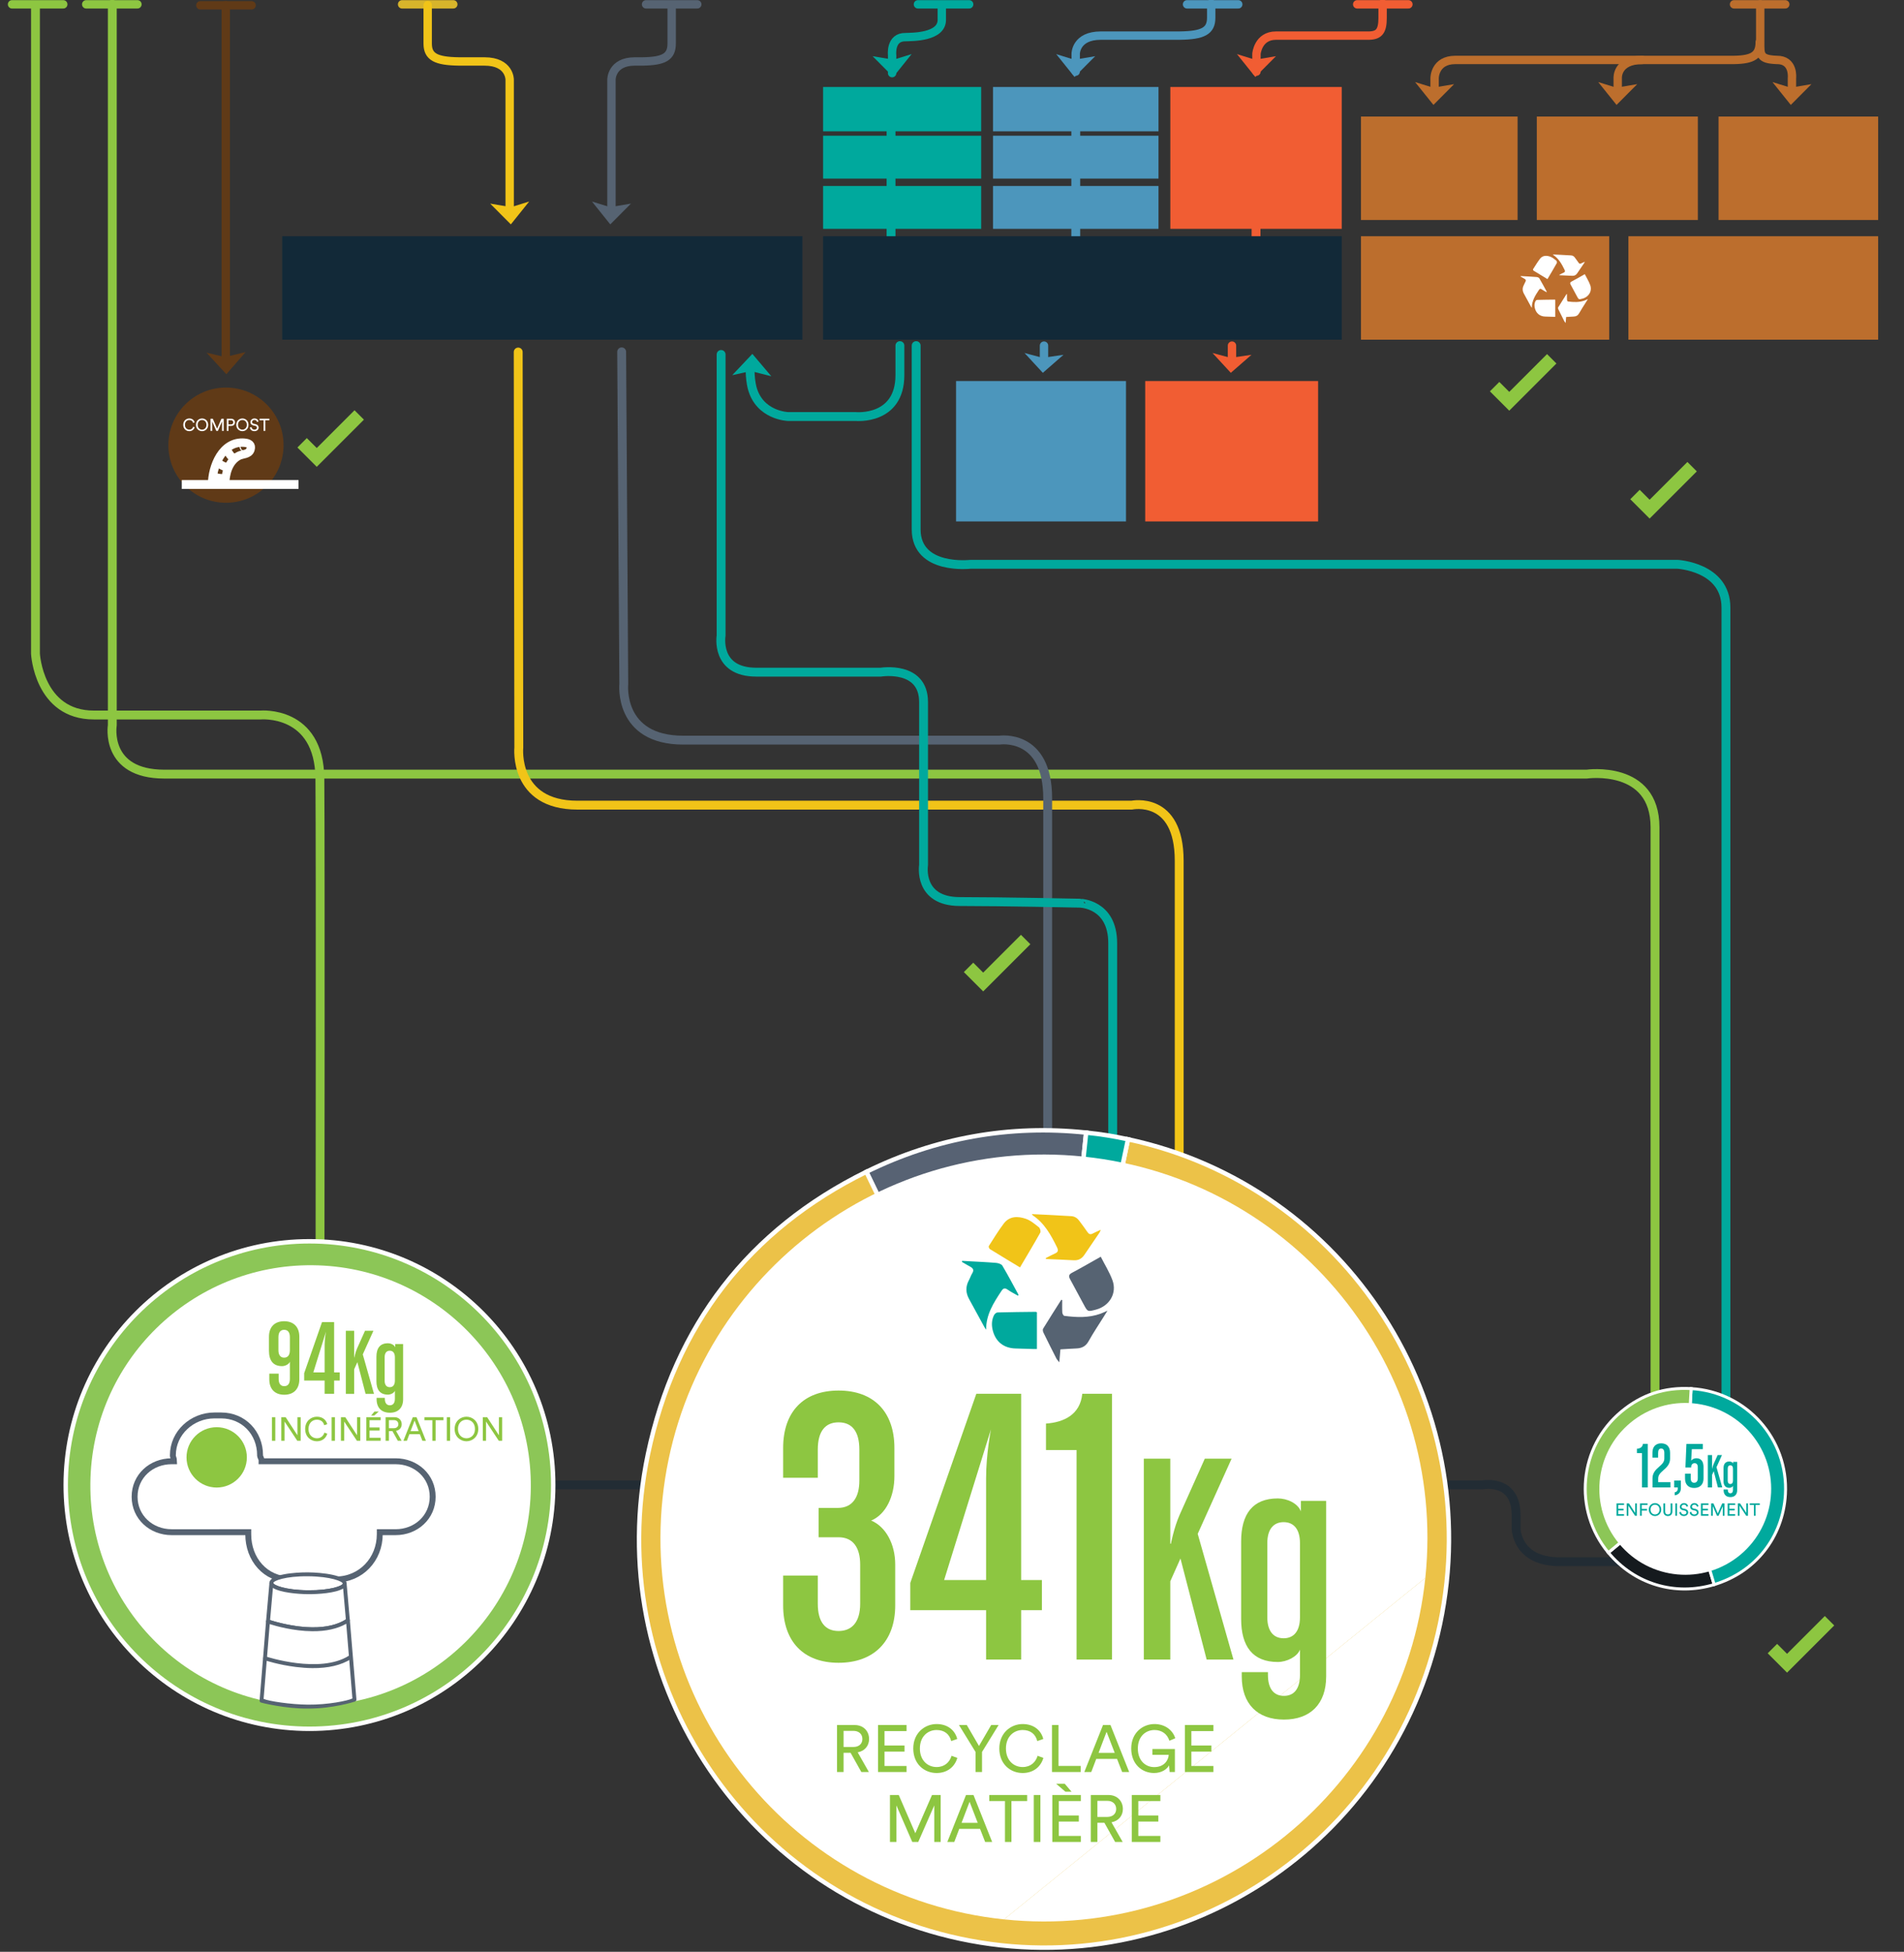 <?xml version="1.0" encoding="utf-8"?>
<!-- Generator: Adobe Illustrator 16.0.0, SVG Export Plug-In . SVG Version: 6.00 Build 0)  -->
<!DOCTYPE svg PUBLIC "-//W3C//DTD SVG 1.1//EN" "http://www.w3.org/Graphics/SVG/1.1/DTD/svg11.dtd">
<svg version="1.1" id="Layer_1" xmlns="http://www.w3.org/2000/svg" xmlns:xlink="http://www.w3.org/1999/xlink" x="0px" y="0px"
	 width="1288.5px" height="1320.833px" viewBox="0 0 1288.5 1320.833" enable-background="new 0 0 1288.5 1320.833"
	 xml:space="preserve">
<rect x="0" y="0" width="1288.5" height="1320.833" fill="#333333" stroke="none"/>
<path fill="none" stroke="#222C34" stroke-width="6" stroke-linecap="round" stroke-linejoin="round" stroke-miterlimit="10" d="
	M361,1004.871h633.964h8.247c0,0,22.789-4.537,22.789,20.479v8.949c0,0,0.051,22.571,29.548,22.571H1150"/>
<line fill="none" stroke="#00A99D" stroke-width="6" stroke-linecap="round" stroke-linejoin="round" stroke-miterlimit="10" x1="603" y1="167.871" x2="603" y2="66.871"/>
<line fill="none" stroke="#4C96BC" stroke-width="6" stroke-linecap="round" stroke-linejoin="round" stroke-miterlimit="10" x1="728" y1="167.871" x2="728" y2="66.871"/>
<line fill="none" stroke="#F15D33" stroke-width="6" stroke-linecap="round" stroke-linejoin="round" stroke-miterlimit="10" x1="850" y1="195.871" x2="850" y2="139.871"/>
<rect x="191" y="159.871" fill="#122938" width="352" height="70"/>
<line fill="none" stroke="#8DC641" stroke-width="5.669" stroke-linecap="round" stroke-linejoin="round" stroke-miterlimit="10" x1="8.149" y1="2.931" x2="42.804" y2="2.931"/>
<line fill="none" stroke="#8DC641" stroke-width="5.669" stroke-linecap="round" stroke-linejoin="round" stroke-miterlimit="10" x1="58.342" y1="2.931" x2="92.999" y2="2.931"/>
<line fill="none" stroke="#D7B42B" stroke-width="5.669" stroke-linecap="round" stroke-linejoin="round" stroke-miterlimit="10" x1="272.107" y1="2.931" x2="306.762" y2="2.931"/>
<line fill="none" stroke="#566372" stroke-width="5.669" stroke-linecap="round" stroke-linejoin="round" stroke-miterlimit="10" x1="471.869" y1="2.931" x2="437.212" y2="2.931"/>
<line fill="none" stroke="#00A99D" stroke-width="5.669" stroke-linecap="round" stroke-linejoin="round" stroke-miterlimit="10" x1="655.864" y1="2.931" x2="621.208" y2="2.931"/>
<line fill="none" stroke="#4C96BC" stroke-width="5.669" stroke-linecap="round" stroke-linejoin="round" stroke-miterlimit="10" x1="837.972" y1="2.931" x2="803.316" y2="2.931"/>
<line fill="none" stroke="#F15D33" stroke-width="5.669" stroke-linecap="round" stroke-linejoin="round" stroke-miterlimit="10" x1="953.111" y1="2.931" x2="918.454" y2="2.931"/>
<path fill="none" stroke="#BC6E2D" stroke-width="5.669" stroke-linecap="round" stroke-linejoin="round" stroke-miterlimit="10" d="
	M1212.675,63.267V52.82c0,0,1.46-12.462-10.358-12.266c-1.124,0.019,1.008,0.038,0,0c-11.554-0.438-11.123-3.536-11.123-12.038
	V2.931"/>
<path fill="none" stroke="#BC6E2D" stroke-width="5.669" stroke-linecap="round" stroke-linejoin="round" stroke-miterlimit="10" d="
	M970.844,63.267V52.82c0,0-0.03-12.249,13.961-12.249c0.525,0,188.184-0.004,188.684-0.012c12.814-0.21,17.371-3.145,17.371-12.043"
	/>
<path fill="none" stroke="#F15D33" stroke-width="5.669" stroke-linecap="round" stroke-linejoin="round" stroke-miterlimit="10" d="
	M850.29,48.466V36.352c0,0,1.048-12.248,13.194-12.248c0.271,0,62.971-0.004,63.228-0.013c6.599-0.207,8.946-3.145,8.946-12.041
	V2.475"/>
<path fill="none" stroke="#4C96BC" stroke-width="5.669" stroke-linecap="round" stroke-linejoin="round" stroke-miterlimit="10" d="
	M727.962,48.466V36.352c0,0-0.037-12.248,17.003-12.248c0.64,0,52.93-0.004,53.538-0.013c15.606-0.209,21.155-3.145,21.155-12.041
	V2.473"/>
<path fill="none" stroke="#8DC641" stroke-width="6" stroke-linecap="round" stroke-linejoin="round" stroke-miterlimit="10" d="
	M24,4.871v437.534c0,0,2.17,41.466,39.488,41.466h112.849c0,0,39.776-3.591,40.141,43.123c0.424,54.34,0.101,322.005,0.101,322.005"
	/>
<path fill="none" stroke="#8DC641" stroke-width="6" stroke-linecap="round" stroke-linejoin="round" stroke-miterlimit="10" d="
	M76,2.871V490.78c0,0-5.362,33.091,35.216,33.091h962.505c0,0,46.279-6.684,46.279,35.975v408.025"/>
<line fill="none" stroke="#BC6E2D" stroke-width="5.669" stroke-linecap="round" stroke-linejoin="round" stroke-miterlimit="10" x1="1208.145" y1="2.931" x2="1173.488" y2="2.931"/>
<path fill="none" stroke="#BC6E2D" stroke-width="5.669" stroke-linecap="round" stroke-linejoin="round" stroke-miterlimit="10" d="
	M1094.761,62.095v-9.247c0,0-0.791-12.28,16.632-12.28"/>
<polygon fill-rule="evenodd" clip-rule="evenodd" fill="#BC6E2D" points="969.873,59.329 957.649,55.538 963.852,63.269 
	970.053,70.997 977.047,63.975 984.037,56.953 "/>
<polygon fill-rule="evenodd" clip-rule="evenodd" fill="#BC6E2D" points="1093.791,59.329 1081.566,55.538 1087.769,63.269 
	1093.97,70.997 1100.964,63.975 1107.954,56.953 "/>
<polygon fill-rule="evenodd" clip-rule="evenodd" fill="#4C96BC" points="726.992,40.41 714.768,36.619 720.97,44.349 
	727.171,52.078 734.165,45.054 741.156,38.034 "/>
<path fill="none" stroke="#566372" stroke-width="5.669" stroke-linecap="round" stroke-linejoin="round" stroke-miterlimit="10" d="
	M413.792,145.141V53.849c0,0-0.034-12.248,15.806-12.248c0.594,0,4.712-0.005,5.279-0.013c14.506-0.209,19.664-3.144,19.664-12.041
	V3.502"/>
<polygon fill-rule="evenodd" clip-rule="evenodd" fill="#566372" points="412.822,140.174 400.598,136.383 406.8,144.112 
	413,151.842 419.995,144.817 426.985,137.798 "/>
<path fill="none" stroke="#F1C418" stroke-width="5.669" stroke-linecap="round" stroke-linejoin="round" stroke-miterlimit="10" d="
	M344.914,145.141V53.849c0,0,0.037-12.248-17.003-12.248c-0.639,0-16.712-0.005-17.321-0.013
	c-15.606-0.209-21.155-3.144-21.155-12.041V3.502"/>
<polygon fill-rule="evenodd" clip-rule="evenodd" fill="#F1C418" points="345.884,140.174 358.107,136.383 351.906,144.112 
	345.705,151.842 338.71,144.817 331.72,137.798 "/>
<polygon fill-rule="evenodd" clip-rule="evenodd" fill="#F15D33" points="849.32,40.41 837.096,36.619 843.298,44.349 
	849.499,52.078 856.493,45.054 863.483,38.034 "/>
<path fill="none" stroke="#00A99D" stroke-width="5.669" stroke-linecap="round" stroke-linejoin="round" stroke-miterlimit="10" d="
	M603.724,49.494V37.381c0,0-1.529-12.574,9.236-12.248c0.154,0.006-0.147,0.008,0,0c3.753-0.207,24.789,0.295,24.399-12.054V3.504"
	/>
<polygon fill-rule="evenodd" clip-rule="evenodd" fill="#00A99D" points="604.692,40.41 616.917,36.619 610.714,44.349 
	604.514,52.078 597.52,45.054 590.528,38.034 "/>
<polygon fill-rule="evenodd" clip-rule="evenodd" fill="#BC6E2D" points="1211.705,59.329 1199.48,55.538 1205.683,63.269 
	1211.884,70.997 1218.878,63.975 1225.869,56.953 "/>
<rect x="1040" y="78.871" fill="#BC6E2D" width="109" height="70"/>
<polyline fill="#BC6E2D" points="1271,148.871 1163,148.871 1163,78.871 1271,78.871 "/>
<rect x="921" y="159.871" fill="#BC6E2D" width="168" height="70"/>
<polyline fill="#BC6E2D" points="1271,229.871 1102,229.871 1102,159.871 1271,159.871 "/>
<rect x="921" y="78.871" fill="#BC6E2D" width="106" height="70"/>
<rect x="557" y="159.871" fill="#122938" width="351" height="70"/>
<line fill="none" stroke="#4C96BC" stroke-width="5.669" stroke-linecap="round" stroke-linejoin="round" stroke-miterlimit="10" x1="706.513" y1="245.586" x2="706.513" y2="233.888"/>
<polygon fill-rule="evenodd" clip-rule="evenodd" fill="#4C96BC" points="705.543,242.163 693.319,238.87 699.521,245.588 
	705.722,252.303 712.716,246.202 719.707,240.099 "/>
<line fill="none" stroke="#F15D33" stroke-width="5.669" stroke-linecap="round" stroke-linejoin="round" stroke-miterlimit="10" x1="833.724" y1="245.586" x2="833.724" y2="233.888"/>
<polygon fill-rule="evenodd" clip-rule="evenodd" fill="#F15D33" points="832.754,242.163 820.529,238.87 826.731,245.586 
	832.933,252.303 839.927,246.2 846.918,240.099 "/>
<path fill="none" stroke="#00A99D" stroke-width="6" stroke-linecap="round" stroke-linejoin="round" stroke-miterlimit="10" d="
	M507.629,251.082c0,3.584,0.595,8.284,1.286,11.027c4.834,19.211,24.364,19.763,24.364,19.763h45.874
	c0,0,29.847,2.876,29.847-28.082v-19.918"/>
<polygon fill-rule="evenodd" clip-rule="evenodd" fill="#00A99D" points="508.03,251.097 495.54,253.891 502.345,246.687 
	509.148,239.481 515.553,247.043 521.957,254.604 "/>
<path fill="none" stroke="#F1C418" stroke-width="6" stroke-linecap="round" stroke-linejoin="round" stroke-miterlimit="10" d="
	M798,787.871V582.48c0-44.439-32.109-37.609-32.109-37.609H390.777c-43.585,0-39.677-38.994-39.677-38.994l-0.413-267.654"/>
<path fill="none" stroke="#566372" stroke-width="6" stroke-linecap="round" stroke-linejoin="round" stroke-miterlimit="10" d="
	M709,772.871v-232.59c0-44.438-32.62-39.41-32.62-39.41H462.365c-44.194,0-40.232-38.094-40.232-38.094l-1.431-224.675"/>
<path fill="none" stroke="#00A99D" stroke-width="6" stroke-linecap="round" stroke-linejoin="round" stroke-miterlimit="10" d="
	M488,239.871v190.184c0,0-4.207,24.816,23.779,24.816h84.284c0,0,28.937-4.755,28.937,20.188v110.414
	c0,0-3.967,24.631,24.574,24.631s81.082,1.1,81.082,1.1S753,611.391,753,638.301v137.57"/>
<path fill="none" stroke="#00A99D" stroke-width="6" stroke-linecap="round" stroke-linejoin="round" stroke-miterlimit="10" d="
	M1168,955.871V411.186c0-27.653-32.875-29.314-32.875-29.314H656.79c0,0-36.79,4.312-36.79-23.609V233.871"/>
<line fill="none" stroke="#603A17" stroke-width="5.669" stroke-linecap="round" stroke-linejoin="round" stroke-miterlimit="10" x1="135.593" y1="3.588" x2="170.249" y2="3.588"/>
<line fill="none" stroke="#603A17" stroke-width="5.669" stroke-linecap="round" stroke-linejoin="round" stroke-miterlimit="10" x1="152.792" y1="3.588" x2="152.792" y2="243.546"/>
<path fill="#603A17" d="M191.899,301.25c0,21.528-17.451,38.979-38.979,38.979c-21.527,0-38.979-17.451-38.979-38.979
	c0-21.525,17.452-38.977,38.979-38.977C174.448,262.273,191.899,279.725,191.899,301.25"/>
<g>
	<path fill="#FFFFFF" d="M123.999,287.484c0-2.76,2.049-4.296,4.098-4.296c1.886,0,3.213,1.024,3.632,2.619l-1.06,0.372
		c-0.314-1.245-1.222-1.943-2.573-1.943c-1.502,0-2.934,1.094-2.934,3.248c0,2.153,1.432,3.26,2.934,3.26
		c1.409,0,2.293-0.85,2.631-1.979l1.013,0.373c-0.442,1.548-1.746,2.654-3.644,2.654
		C125.967,291.792,123.999,290.243,123.999,287.484z"/>
	<path fill="#FFFFFF" d="M136.754,283.188c2.073,0,4.145,1.536,4.145,4.296c0,2.759-2.072,4.308-4.145,4.308
		c-2.072,0-4.145-1.549-4.145-4.308C132.61,284.725,134.682,283.188,136.754,283.188z M136.754,290.744
		c1.537,0,2.98-1.106,2.98-3.26c0-2.154-1.443-3.248-2.98-3.248c-1.537,0-2.98,1.094-2.98,3.248
		C133.774,289.638,135.218,290.744,136.754,290.744z"/>
	<path fill="#FFFFFF" d="M150.254,291.617v-6.427l-2.817,6.427h-1.048l-2.794-6.427v6.427h-1.129v-8.255h1.548l2.911,6.718
		l2.934-6.718h1.525v8.255H150.254z"/>
	<path fill="#FFFFFF" d="M154.614,288.241v3.376h-1.141v-8.255h3.004c1.525,0,2.549,1.06,2.549,2.445
		c0,1.397-1.024,2.434-2.549,2.434H154.614z M156.267,287.217c0.99,0,1.595-0.548,1.595-1.397c0-0.873-0.605-1.432-1.595-1.432
		h-1.653v2.829H156.267z"/>
	<path fill="#FFFFFF" d="M164.04,283.188c2.073,0,4.145,1.536,4.145,4.296c0,2.759-2.072,4.308-4.145,4.308
		c-2.072,0-4.145-1.549-4.145-4.308C159.896,284.725,161.968,283.188,164.04,283.188z M164.04,290.744c1.537,0,2.98-1.106,2.98-3.26
		c0-2.154-1.443-3.248-2.98-3.248c-1.537,0-2.98,1.094-2.98,3.248C161.06,289.638,162.503,290.744,164.04,290.744z"/>
	<path fill="#FFFFFF" d="M173.942,285.598c-0.093-0.594-0.594-1.408-1.746-1.408c-0.932,0-1.595,0.605-1.595,1.374
		c0,0.594,0.361,1.048,1.06,1.199l1.234,0.268c1.374,0.303,2.142,1.164,2.142,2.316c0,1.281-1.094,2.445-2.852,2.445
		c-1.991,0-2.934-1.281-3.085-2.457l1.094-0.349c0.082,0.919,0.734,1.77,1.979,1.77c1.141,0,1.7-0.594,1.7-1.315
		c0-0.594-0.408-1.106-1.234-1.281l-1.176-0.256c-1.176-0.256-2.014-1.024-2.014-2.259c0-1.292,1.199-2.456,2.725-2.456
		c1.863,0,2.608,1.152,2.794,2.049L173.942,285.598z"/>
	<path fill="#FFFFFF" d="M179.527,284.422v7.195h-1.141v-7.195h-2.759v-1.06h6.66v1.06H179.527z"/>
</g>
<line fill="none" stroke="#FFFFFF" stroke-width="6" stroke-miterlimit="10" x1="123" y1="327.871" x2="202" y2="327.871"/>
<path fill="none" stroke="#FFFFFF" stroke-width="5.669" stroke-miterlimit="10" d="M143.512,328.031
	c0-12.305,6.956-29.76,21.917-28.447c2.968,0.262,4.993,1.396,4.116,4.484c-1.038,3.653-5.414,3.016-8.167,4.518
	c-6.846,3.735-8.974,12.198-9.025,19.445"/>
<path fill="none" stroke="#FFFFFF" stroke-width="5.669" stroke-miterlimit="10" d="M143.906,321.878
	c2.001,1.699,6.182,1.87,8.813,1.924"/>
<path fill="none" stroke="#FFFFFF" stroke-width="5.669" stroke-miterlimit="10" d="M146.91,312.347
	c1.144,1.872,5.502,3.77,6.981,4.153"/>
<path fill="none" stroke="#FFFFFF" stroke-width="5.669" stroke-miterlimit="10" d="M153.121,303.813
	c1.637,2.579,2.633,4.969,5.383,6.535"/>
<circle fill="none" stroke="#FFFFFF" stroke-width="5.669" stroke-miterlimit="10" cx="165.21" cy="302.4" r="0.297"/>
<path fill-rule="evenodd" clip-rule="evenodd" fill="#FFFFFF" d="M1046.549,197.707c-1.075-0.621-2.201-1.167-3.207-1.883
	c-0.897-0.64-1.389-0.405-1.934,0.419c-2.43,3.682-4.826,7.365-4.787,12.11c-0.162-0.239-0.35-0.465-0.487-0.717
	c-1.623-2.962-3.236-5.93-4.857-8.895c-1.069-1.949-1.112-3.894-0.036-5.864c0.383-0.705,0.619-1.496,1.042-2.173
	c0.637-1.017,0.242-1.589-0.673-2.076c-0.872-0.466-1.713-0.987-2.568-1.485c0.031-0.108,0.063-0.216,0.096-0.321
	c0.523,0.028,1.05,0.06,1.574,0.09c3.014,0.171,6.031,0.296,9.039,0.546c0.689,0.059,1.654,0.365,1.957,0.875
	c1.778,2.999,3.398,6.092,5.071,9.154C1046.702,197.56,1046.625,197.634,1046.549,197.707"/>
<path fill-rule="evenodd" clip-rule="evenodd" fill="#FFFFFF" d="M1060.42,199.082c0,1.307-0.049,2.615,0.03,3.918
	c0.021,0.367,0.372,0.99,0.636,1.025c3.809,0.493,7.615,0.663,11.318-0.673c0.632-0.228,1.237-0.531,2.178-0.942
	c-0.517,0.826-0.865,1.384-1.215,1.944c-1.574,2.523-3.244,4.994-4.687,7.592c-0.879,1.584-2.103,2.204-3.792,2.274
	c-1.643,0.067-3.283,0.185-5.029,0.287c-0.107,1.24-0.214,2.458-0.351,4.056c-0.443-0.579-0.744-0.867-0.921-1.218
	c-1.366-2.685-2.727-5.375-4.041-8.084c-0.172-0.353-0.274-0.944-0.098-1.234c1.856-3.031,3.775-6.023,5.676-9.027
	C1060.224,199.027,1060.32,199.055,1060.42,199.082"/>
<path fill-rule="evenodd" clip-rule="evenodd" fill="#FFFFFF" d="M1055.288,185.961c0.96-0.486,1.904-1.012,2.888-1.445
	c1.029-0.452,1.061-1.028,0.591-1.981c-1.881-3.818-3.902-7.51-7.575-9.955c-0.085-0.059-0.127-0.177-0.267-0.375
	c1.907,0.088,3.701,0.161,5.497,0.257c2.25,0.118,4.498,0.272,6.748,0.379c1.099,0.049,1.916,0.562,2.548,1.405
	c0.894,1.188,1.778,2.389,2.624,3.612c0.444,0.646,0.912,0.802,1.621,0.418c0.728-0.394,1.5-0.703,2.509-1.166
	c-0.196,0.46-0.251,0.675-0.368,0.85c-1.579,2.334-3.182,4.649-4.75,6.99c-0.812,1.212-1.88,1.777-3.363,1.692
	c-2.889-0.166-5.782-0.265-8.676-0.391C1055.306,186.155,1055.297,186.057,1055.288,185.961"/>
<path fill-rule="evenodd" clip-rule="evenodd" fill="#FFFFFF" d="M1047.216,188.876c-3.239-1.96-6.341-3.823-9.416-5.732
	c-0.235-0.145-0.458-0.764-0.343-0.944c1.51-2.371,2.982-4.779,4.668-7.026c1.803-2.4,4.437-2.361,6.921-1.503
	c1.5,0.517,2.817,1.653,4.095,2.665c0.371,0.293,0.631,1.288,0.418,1.668C1051.539,181.614,1049.404,185.159,1047.216,188.876"/>
<path fill-rule="evenodd" clip-rule="evenodd" fill="#FFFFFF" d="M1072.475,185.532c1.28,2.525,2.725,4.828,3.651,7.325
	c1.504,4.051-0.882,8.086-5.15,9.222c-2.613,0.696-2.604,0.692-3.868-1.677c-1.398-2.624-2.806-5.244-4.229-7.854
	c-0.488-0.896-0.426-1.453,0.596-1.994C1066.421,188.997,1069.301,187.315,1072.475,185.532"/>
<path fill-rule="evenodd" clip-rule="evenodd" fill="#FFFFFF" d="M1052.506,202.91v11.484c-0.447,0-0.873,0.012-1.298-0.003
	c-1.81-0.051-3.621-0.115-5.431-0.165c-3.747-0.101-6.326-2.239-7.146-5.921c-0.342-1.542-0.249-3.056,0.446-4.471
	c0.192-0.389,0.718-0.862,1.102-0.874c3.981-0.116,7.966-0.146,11.948-0.194C1052.237,202.765,1052.348,202.849,1052.506,202.91"/>
<polygon fill-rule="evenodd" clip-rule="evenodd" fill="#603A17" points="152.206,241.62 139.752,238.665 146.465,245.956 
	153.175,253.247 159.679,245.767 166.176,238.287 "/>
<rect x="557" y="58.871" fill="#00A99D" width="107" height="30"/>
<rect x="557" y="91.871" fill="#00A99D" width="107" height="29"/>
<rect x="557" y="125.871" fill="#00A99D" width="107" height="29"/>
<rect x="672" y="58.871" fill="#4C96BC" width="112" height="30"/>
<rect x="792" y="58.871" fill="#F15D33" width="116" height="96"/>
<rect x="672" y="91.871" fill="#4C96BC" width="112" height="29"/>
<rect x="672" y="125.871" fill="#4C96BC" width="112" height="29"/>
<path fill="#8CC657" d="M374.381,1004.967c0,91.101-73.851,164.953-164.951,164.953c-91.102,0-164.952-73.853-164.952-164.953
	c0-91.099,73.85-164.95,164.952-164.95C300.53,840.017,374.381,913.868,374.381,1004.967"/>
<circle fill="none" stroke="#FFFFFF" stroke-width="3" stroke-miterlimit="10" cx="209.43" cy="1004.967" r="164.952"/>
<path fill="#FFFFFF" d="M359.216,1006.601c-0.744,82.309-68.07,148.437-150.378,147.69c-82.31-0.747-148.431-68.071-147.685-150.384
	c0.743-82.309,68.068-148.431,150.378-147.688C293.84,856.967,359.962,924.295,359.216,1006.601"/>
<g>
	<path fill="#8DC641" d="M192.369,943.862c-6.405,0-10.129-3.873-10.129-10.501v-3.799h6.331v3.501c0,3.426,1.415,4.989,3.798,4.989
		s3.799-1.563,3.799-4.989v-11.545c-0.67,1.714-3.128,2.979-5.288,2.979c-6.033,0-8.863-3.798-8.863-10.501v-9.385
		c0-6.629,3.873-10.501,10.278-10.501s10.278,3.872,10.278,10.501v28.749C202.573,939.989,198.774,943.862,192.369,943.862z
		 M196.168,904.91c0-3.426-1.49-4.99-3.873-4.99s-3.873,1.564-3.873,4.99v8.789c0,3.426,1.49,5.064,3.873,5.064
		s3.873-1.639,3.873-5.064V904.91z"/>
	<path fill="#8DC641" d="M226.108,934.255v9.012h-6.405v-9.012h-13.853v-4.99l12.065-34.558h8.192v34.036h3.798v5.512H226.108z
		 M212.032,928.743h7.671v-18.619c0-4.469,0.894-8.938,0.894-8.938L212.032,928.743z"/>
</g>
<g>
	<path fill="#8DC641" d="M247.402,943.267l-5.565-21.476l-2.161,4.845v16.631h-5.631v-42.69h5.631v18.071h0.131
		c0,0,0.655-3.404,1.833-6.089l5.369-11.982h5.696l-7.202,15.977l7.595,26.714H247.402z"/>
	<path fill="#8DC641" d="M263.835,956.034c-5.631,0-8.97-3.339-8.97-9.166v-0.917h5.565v0.589c0,3.012,1.31,4.453,3.405,4.453
		s3.405-1.441,3.405-4.453v-5.369c-0.589,1.507-2.815,2.619-4.714,2.619c-5.304,0-7.792-3.273-7.792-9.166v-16.435
		c0-5.893,2.488-9.167,7.792-9.167c2.03,0,4.256,1.048,4.911,2.75v-2.226h5.369v37.321
		C272.805,952.695,269.466,956.034,263.835,956.034z M267.24,918.517c0-3.012-1.375-4.452-3.47-4.452s-3.47,1.44-3.47,4.452v15.78
		c0,3.012,1.375,4.452,3.47,4.452s3.47-1.44,3.47-4.452V918.517z"/>
</g>
<g>
	<path fill="#8DC641" d="M184.056,975.01v-15.957h2.251v15.957H184.056z"/>
	<path fill="#8DC641" d="M201.184,975.01l-8.62-13.009v13.009h-2.206v-15.957h2.949l7.967,12.243v-12.243h2.206v15.957H201.184z"/>
	<path fill="#8DC641" d="M206.517,967.02c0-5.334,3.961-8.305,7.922-8.305c3.646,0,6.212,1.98,7.022,5.064l-2.048,0.72
		c-0.608-2.408-2.363-3.759-4.974-3.759c-2.903,0-5.671,2.116-5.671,6.279c0,4.164,2.768,6.302,5.671,6.302
		c2.724,0,4.434-1.643,5.086-3.825l1.958,0.72c-0.855,2.993-3.376,5.132-7.045,5.132
		C210.321,975.348,206.517,972.354,206.517,967.02z"/>
	<path fill="#8DC641" d="M224.409,975.01v-15.957h2.251v15.957H224.409z"/>
	<path fill="#8DC641" d="M241.537,975.01l-8.62-13.009v13.009h-2.206v-15.957h2.949l7.967,12.243v-12.243h2.206v15.957H241.537z"/>
	<path fill="#8DC641" d="M247.883,975.01v-15.957h9.701v2.048h-7.495v4.906h6.797v2.071h-6.797v4.884h7.495v2.048H247.883z
		 M253.24,957.927h-2.116l2.273-2.678h2.926L253.24,957.927z"/>
	<path fill="#8DC641" d="M265.573,968.482h-2.386v6.527h-2.229v-15.957h6.009c3.016,0,4.884,2.115,4.884,4.749
		c0,2.295-1.463,4.073-3.871,4.523l3.804,6.685h-2.566L265.573,968.482z M266.563,966.502c1.8,0,3.016-1.058,3.016-2.7
		c0-1.688-1.215-2.769-3.016-2.769h-3.376v5.469H266.563z"/>
	<path fill="#8DC641" d="M284.118,970.554h-7.067l-1.688,4.456H273l6.347-15.957h2.543l6.347,15.957h-2.386L284.118,970.554z
		 M277.838,968.505h5.492l-2.769-7.156L277.838,968.505z"/>
	<path fill="#8DC641" d="M294.785,961.101v13.909h-2.206v-13.909h-5.334v-2.048h12.874v2.048H294.785z"/>
	<path fill="#8DC641" d="M302.369,975.01v-15.957h2.251v15.957H302.369z"/>
	<path fill="#8DC641" d="M315.671,958.715c4.006,0,8.012,2.971,8.012,8.305s-4.006,8.328-8.012,8.328
		c-4.006,0-8.013-2.994-8.013-8.328S311.665,958.715,315.671,958.715z M315.671,973.321c2.971,0,5.762-2.138,5.762-6.302
		c0-4.163-2.791-6.279-5.762-6.279c-2.971,0-5.762,2.116-5.762,6.279C309.909,971.184,312.7,973.321,315.671,973.321z"/>
	<path fill="#8DC641" d="M337.546,975.01l-8.62-13.009v13.009h-2.206v-15.957h2.949l7.967,12.243v-12.243h2.206v15.957H337.546z"/>
</g>
<path fill="#151A1E" d="M1140.565,1007.397l19.488,64.928c-26.537,7.968-53.941-0.307-71.639-21.621L1140.565,1007.397z"/>
<path fill="none" stroke="#FFFFFF" stroke-width="2" stroke-miterlimit="10" d="M1140.565,1007.397l19.488,64.928
	c-26.537,7.968-53.941-0.307-71.639-21.621L1140.565,1007.397z"/>
<path fill="#00A99D" d="M1140.565,1007.397l3.895-67.678c37.378,2.151,65.935,34.198,63.782,71.575
	c-1.67,29.039-20.328,52.667-48.188,61.03L1140.565,1007.397z"/>
<path fill="none" stroke="#FFFFFF" stroke-width="2" stroke-miterlimit="10" d="M1140.565,1007.397l3.895-67.678
	c37.378,2.151,65.935,34.198,63.782,71.575c-1.67,29.039-20.328,52.667-48.188,61.03L1140.565,1007.397z"/>
<path fill="#8CC657" d="M1140.565,1007.397l-52.15,43.307c-23.921-28.802-19.96-71.539,8.841-95.46
	c13.855-11.504,29.225-16.558,47.204-15.524L1140.565,1007.397z"/>
<path fill="none" stroke="#FFFFFF" stroke-width="2" stroke-miterlimit="10" d="M1140.565,1007.397l-52.15,43.307
	c-23.921-28.802-19.96-71.539,8.841-95.46c13.855-11.504,29.225-16.558,47.204-15.524L1140.565,1007.397z"/>
<path fill="#FFFFFF" d="M1103.325,962.828c24.705-20.516,61.361-17.116,81.875,7.586c20.517,24.707,17.118,61.364-7.585,81.876
	c-24.703,20.516-61.359,17.118-81.875-7.585C1075.226,1019.998,1078.622,983.341,1103.325,962.828"/>
<g>
	<path fill="#00A99D" d="M1111.165,1006.579v-23.231h-3.39v-2.938c1.988-0.136,3.796-0.994,4.022-3.299h3.299v29.468H1111.165z"/>
	<path fill="#00A99D" d="M1118.305,1006.579v-6.192c0-3.435,1.989-5.694,4.339-7.683c2.396-2.079,3.661-3.48,3.661-5.695v-3.706
		c0-2.079-0.769-3.028-2.124-3.028c-1.401,0-2.079,0.949-2.079,3.028v3.119h-3.842v-3.3c0-4.022,2.124-6.373,5.921-6.373
		c3.796,0,6.011,2.351,6.011,6.373v4.067c0,3.436-2.079,5.695-4.429,7.684c-2.396,2.079-3.616,3.48-3.616,5.695v2.485h8.316v3.525
		H1118.305z"/>
	<path fill="#00A99D" d="M1133.309,1011.912v-2.033c1.446-0.227,2.124-1.176,2.124-2.712v-0.588h-2.44v-4.655h4.52v5.243
		C1137.512,1010.24,1135.387,1011.731,1133.309,1011.912z"/>
	<path fill="#00A99D" d="M1146.505,1006.94c-3.887,0-6.191-2.35-6.191-6.372v-3.3h3.842v3.118c0,2.079,0.903,3.028,2.35,3.028
		s2.441-0.949,2.441-3.028v-7.502c0-1.763-0.769-2.712-2.17-2.712c-1.311,0-2.305,0.994-2.305,2.712v0.181h-3.887l0.678-15.954
		h11.073v3.57h-7.412l-0.452,7.773c0.813-0.994,2.124-1.627,3.525-1.627c3.615,0,4.836,2.757,4.836,5.966v7.774
		C1152.833,1004.591,1150.393,1006.94,1146.505,1006.94z"/>
</g>
<g>
	<path fill="#00A99D" d="M1162.587,1006.579l-2.852-11.006l-1.107,2.483v8.522h-2.886v-21.877h2.886v9.261h0.067
		c0,0,0.335-1.745,0.939-3.121l2.751-6.14h2.92l-3.691,8.187l3.893,13.69H1162.587z"/>
	<path fill="#00A99D" d="M1171.012,1013.122c-2.886,0-4.598-1.711-4.598-4.697v-0.47h2.853v0.302c0,1.543,0.671,2.281,1.745,2.281
		c1.073,0,1.744-0.738,1.744-2.281v-2.752c-0.302,0.772-1.442,1.343-2.415,1.343c-2.719,0-3.993-1.678-3.993-4.697v-8.423
		c0-3.02,1.274-4.697,3.993-4.697c1.04,0,2.181,0.537,2.517,1.409v-1.141h2.751v19.126
		C1175.608,1011.411,1173.897,1013.122,1171.012,1013.122z M1172.756,993.896c0-1.543-0.704-2.281-1.778-2.281
		c-1.073,0-1.778,0.738-1.778,2.281v8.087c0,1.543,0.705,2.281,1.778,2.281c1.074,0,1.778-0.738,1.778-2.281V993.896z"/>
</g>
<g>
	<path fill="#00A99D" d="M1093.952,1025.774v-8.385h5.097v1.076h-3.938v2.578h3.571v1.088h-3.571v2.566h3.938v1.076H1093.952z"/>
	<path fill="#00A99D" d="M1106.515,1025.774l-4.528-6.835v6.835h-1.159v-8.385h1.549l4.187,6.434v-6.434h1.159v8.385H1106.515z"/>
	<path fill="#00A99D" d="M1109.855,1025.774v-8.385h5.097v1.076h-3.938v2.696h3.571v1.088h-3.571v3.524H1109.855z"/>
	<path fill="#00A99D" d="M1120.006,1017.213c2.104,0,4.21,1.561,4.21,4.363s-2.105,4.376-4.21,4.376c-2.105,0-4.21-1.573-4.21-4.376
		S1117.9,1017.213,1120.006,1017.213z M1120.006,1024.888c1.561,0,3.027-1.124,3.027-3.312s-1.467-3.299-3.027-3.299
		c-1.562,0-3.027,1.111-3.027,3.299S1118.444,1024.888,1120.006,1024.888z"/>
	<path fill="#00A99D" d="M1125.699,1022.913v-5.523h1.146v5.487c0,1.277,0.698,1.999,1.869,1.999c1.183,0,1.856-0.722,1.856-1.999
		v-5.487h1.159v5.523c0,1.975-1.313,3.039-3.016,3.039C1127.012,1025.952,1125.699,1024.888,1125.699,1022.913z"/>
	<path fill="#00A99D" d="M1133.745,1025.774v-8.385h1.183v8.385H1133.745z"/>
	<path fill="#00A99D" d="M1141.363,1019.66c-0.095-0.603-0.604-1.431-1.774-1.431c-0.946,0-1.62,0.615-1.62,1.396
		c0,0.604,0.367,1.064,1.076,1.218l1.254,0.272c1.396,0.308,2.176,1.183,2.176,2.354c0,1.301-1.111,2.483-2.897,2.483
		c-2.022,0-2.979-1.301-3.134-2.495l1.111-0.355c0.083,0.935,0.745,1.798,2.011,1.798c1.159,0,1.727-0.604,1.727-1.336
		c0-0.604-0.414-1.124-1.254-1.301l-1.194-0.261c-1.194-0.26-2.046-1.041-2.046-2.294c0-1.312,1.219-2.495,2.768-2.495
		c1.893,0,2.649,1.171,2.838,2.081L1141.363,1019.66z"/>
	<path fill="#00A99D" d="M1148.38,1019.66c-0.095-0.603-0.604-1.431-1.774-1.431c-0.945,0-1.62,0.615-1.62,1.396
		c0,0.604,0.367,1.064,1.076,1.218l1.254,0.272c1.396,0.308,2.176,1.183,2.176,2.354c0,1.301-1.111,2.483-2.897,2.483
		c-2.022,0-2.979-1.301-3.134-2.495l1.111-0.355c0.083,0.935,0.745,1.798,2.011,1.798c1.159,0,1.727-0.604,1.727-1.336
		c0-0.604-0.414-1.124-1.254-1.301l-1.194-0.261c-1.194-0.26-2.046-1.041-2.046-2.294c0-1.312,1.219-2.495,2.768-2.495
		c1.893,0,2.649,1.171,2.838,2.081L1148.38,1019.66z"/>
	<path fill="#00A99D" d="M1151.092,1025.774v-8.385h5.097v1.076h-3.938v2.578h3.571v1.088h-3.571v2.566h3.938v1.076H1151.092z"/>
	<path fill="#00A99D" d="M1165.878,1025.774v-6.527l-2.861,6.527h-1.064l-2.839-6.527v6.527h-1.146v-8.385h1.572l2.957,6.824
		l2.979-6.824h1.55v8.385H1165.878z"/>
	<path fill="#00A99D" d="M1169.16,1025.774v-8.385h5.097v1.076h-3.938v2.578h3.571v1.088h-3.571v2.566h3.938v1.076H1169.16z"/>
	<path fill="#00A99D" d="M1181.723,1025.774l-4.528-6.835v6.835h-1.159v-8.385h1.549l4.187,6.434v-6.434h1.159v8.385H1181.723z"/>
	<path fill="#00A99D" d="M1188.079,1018.466v7.309h-1.159v-7.309h-2.803v-1.076h6.765v1.076H1188.079z"/>
</g>
<rect x="775" y="257.871" fill="#F15D33" width="117" height="95"/>
<rect x="647" y="257.871" fill="#4C96BC" width="115" height="95"/>
<polygon fill="#8DC641" points="1053.286,245.992 1046.919,239.625 1021.358,265.186 1014.636,258.465 1008.269,264.832 
	1021.358,277.92 "/>
<polygon fill="#8DC641" points="1148.286,318.992 1141.919,312.625 1116.357,338.186 1109.636,331.465 1103.269,337.832 
	1116.357,350.92 "/>
<polygon fill="#8DC641" points="246.286,283.992 239.919,277.625 214.358,303.186 207.636,296.465 201.269,302.832 214.358,315.92 
	"/>
<polygon fill="#8DC641" points="697.286,638.992 690.919,632.625 665.358,658.186 658.636,651.465 652.269,657.832 665.358,670.92 
	"/>
<polygon fill="#8DC641" points="1241.286,1099.992 1234.919,1093.625 1209.357,1119.186 1202.636,1112.465 1196.269,1118.832 
	1209.357,1131.92 "/>
<path fill-rule="evenodd" clip-rule="evenodd" fill="#576273" d="M706.51,1041.479L586.289,793.002
	c46.777-23.049,96.968-32.004,148.74-26.536L706.51,1041.479z"/>
<path fill="none" stroke="#FFFFFF" stroke-width="3" stroke-miterlimit="10" d="M706.51,1041.479L586.289,793.002
	c46.777-23.049,96.968-32.004,148.74-26.536L706.51,1041.479z"/>
<path fill-rule="evenodd" clip-rule="evenodd" fill="#ECC248" d="M649.662,1311.978
	c-148.031-31.684-242.582-178.477-211.185-327.869c18.336-87.244,68.4-151.975,147.812-191.106l120.221,248.477l56.848-270.497
	c148.03,31.684,242.583,178.478,211.187,327.869C943.147,1248.241,797.692,1343.663,649.662,1311.978"/>
<path fill="none" stroke="#FFFFFF" stroke-width="3" stroke-miterlimit="10" d="M649.662,1311.978
	c-148.031-31.684-242.582-178.477-211.185-327.869c18.336-87.244,68.4-151.975,147.812-191.106l120.221,248.477l56.848-270.497
	c148.03,31.684,242.583,178.478,211.187,327.869C943.147,1248.241,797.692,1343.663,649.662,1311.978"/>
<path fill-rule="evenodd" clip-rule="evenodd" fill="#00A99D" d="M706.51,1041.479l28.52-275.013
	c10.535,1.113,17.967,2.297,28.328,4.516L706.51,1041.479z"/>
<path fill="none" stroke="#FFFFFF" stroke-width="3" stroke-miterlimit="10" d="M706.51,1041.479l28.52-275.013
	c10.535,1.113,17.967,2.297,28.328,4.516L706.51,1041.479z"/>
<path fill="#FFFFFF" d="M679.458,1298.898c-142.538-14.916-245.998-142.562-231.081-285.101
	c14.919-142.539,142.564-245.999,285.104-231.083c142.541,14.918,245.999,142.564,231.081,285.104"/>
<path fill="#FFFFFF" d="M964.562,1067.819c-14.918,142.539-142.564,245.996-285.104,231.079"/>
<g>
	<path fill="#8DC641" d="M567.49,1125.25c-23.718,0-37.507-14.341-37.507-38.886v-20.133h23.442v19.029
		c0,12.687,5.24,18.479,14.065,18.479s14.617-5.792,14.617-18.479v-26.476c0-11.307-4.688-18.478-14.617-18.478h-13.514v-19.856
		h12.962c9.929,0,14.617-7.171,14.617-18.478v-20.96c0-12.687-5.24-18.478-14.065-18.478s-14.065,5.791-14.065,18.478v19.029
		h-23.442V979.91c0-24.545,13.79-38.886,37.507-38.886s37.783,14.341,37.783,38.886v19.029c0,13.79-5.792,25.924-15.72,30.061
		c9.928,4.138,16.271,15.996,16.271,29.785v27.579C605.824,1110.909,591.208,1125.25,567.49,1125.25z"/>
	<path fill="#8DC641" d="M691.04,1089.674v33.37h-23.718v-33.37h-51.296v-18.478l44.677-127.966h30.337v126.035h14.065v20.408
		H691.04z M638.917,1069.266h28.406v-68.947c0-16.547,3.31-33.095,3.31-33.095L638.917,1069.266z"/>
	<path fill="#8DC641" d="M728.544,1123.044V981.289h-20.685v-17.926c12.135-0.827,23.166-6.067,24.545-20.133h20.133v179.813
		H728.544z"/>
</g>
<g>
	<path fill="#8DC641" d="M816.574,1123.044l-17.719-68.372l-6.879,15.426v52.946H774.05V987.135h17.927v57.532h0.417
		c0,0,2.085-10.84,5.837-19.387l17.093-38.146h18.136l-22.93,50.861l24.18,85.048H816.574z"/>
	<path fill="#8DC641" d="M868.894,1163.691c-17.927,0-28.558-10.631-28.558-29.183v-2.918h17.718v1.876
		c0,9.589,4.169,14.174,10.84,14.174c6.67,0,10.839-4.585,10.839-14.174v-17.093c-1.876,4.794-8.963,8.338-15.008,8.338
		c-16.885,0-24.806-10.423-24.806-29.184v-52.321c0-18.76,7.921-29.183,24.806-29.183c6.462,0,13.549,3.335,15.633,8.755v-7.087
		h17.094v118.816C897.451,1153.061,886.82,1163.691,868.894,1163.691z M879.732,1044.25c0-9.589-4.377-14.175-11.048-14.175
		c-6.67,0-11.048,4.586-11.048,14.175v50.236c0,9.589,4.378,14.175,11.048,14.175c6.671,0,11.048-4.586,11.048-14.175V1044.25z"/>
</g>
<path fill-rule="evenodd" clip-rule="evenodd" fill="#00A99D" d="M688.823,876.801c-2.324-1.344-4.762-2.528-6.939-4.078
	c-1.939-1.381-3.001-0.874-4.182,0.912c-5.255,7.961-10.443,15.929-10.354,26.196c-0.354-0.515-0.757-1.002-1.058-1.548
	c-3.511-6.41-7.001-12.831-10.51-19.241c-2.312-4.224-2.404-8.43-0.077-12.692c0.831-1.523,1.342-3.234,2.254-4.7
	c1.378-2.2,0.525-3.435-1.454-4.492c-1.886-1.009-3.708-2.138-5.558-3.213c0.067-0.232,0.138-0.466,0.206-0.695
	c1.136,0.063,2.271,0.132,3.407,0.195c6.521,0.37,13.05,0.639,19.557,1.183c1.49,0.124,3.578,0.79,4.234,1.893
	c3.848,6.487,7.353,13.18,10.972,19.803C689.156,876.48,688.99,876.641,688.823,876.801"/>
<path fill-rule="evenodd" clip-rule="evenodd" fill="#566372" d="M718.833,879.773c0,2.825-0.102,5.658,0.065,8.477
	c0.048,0.795,0.809,2.144,1.375,2.218c8.243,1.068,16.478,1.438,24.491-1.454c1.366-0.492,2.674-1.15,4.707-2.039
	c-1.114,1.785-1.871,2.994-2.624,4.206c-3.407,5.461-7.018,10.807-10.14,16.426c-1.902,3.427-4.551,4.769-8.207,4.92
	c-3.552,0.146-7.102,0.401-10.879,0.623c-0.232,2.682-0.462,5.316-0.759,8.774c-0.961-1.253-1.607-1.88-1.994-2.638
	c-2.956-5.807-5.896-11.625-8.743-17.484c-0.372-0.768-0.593-2.046-0.208-2.674c4.014-6.558,8.165-13.032,12.279-19.529
	C718.41,879.656,718.62,879.716,718.833,879.773"/>
<path fill-rule="evenodd" clip-rule="evenodd" fill="#F1C418" d="M707.731,851.386c2.077-1.052,4.12-2.19,6.248-3.126
	c2.229-0.979,2.295-2.225,1.277-4.289c-4.069-8.261-8.441-16.246-16.389-21.54c-0.183-0.121-0.275-0.378-0.576-0.811
	c4.125,0.192,8.008,0.35,11.89,0.558c4.869,0.258,9.733,0.592,14.603,0.819c2.379,0.109,4.146,1.222,5.512,3.041
	c1.935,2.573,3.847,5.167,5.678,7.816c0.962,1.395,1.975,1.736,3.509,0.904c1.571-0.852,3.244-1.52,5.425-2.522
	c-0.423,0.996-0.541,1.462-0.795,1.837c-3.417,5.047-6.883,10.061-10.277,15.122c-1.757,2.623-4.069,3.847-7.274,3.663
	c-6.25-0.361-12.513-0.572-18.771-0.845C707.77,851.806,707.75,851.595,707.731,851.386"/>
<path fill-rule="evenodd" clip-rule="evenodd" fill="#F1C418" d="M690.266,857.69c-7.005-4.238-13.72-8.267-20.372-12.397
	c-0.507-0.314-0.989-1.655-0.74-2.045c3.268-5.132,6.452-10.342,10.101-15.201c3.9-5.194,9.597-5.108,14.972-3.252
	c3.245,1.119,6.097,3.576,8.861,5.765c0.802,0.634,1.363,2.786,0.903,3.609C699.618,841.979,695.003,849.653,690.266,857.69"/>
<path fill-rule="evenodd" clip-rule="evenodd" fill="#566372" d="M744.916,850.457c2.77,5.464,5.894,10.446,7.898,15.849
	c3.254,8.766-1.908,17.495-11.142,19.955c-5.652,1.504-5.637,1.496-8.37-3.632c-3.028-5.675-6.07-11.345-9.149-16.991
	c-1.055-1.936-0.921-3.142,1.291-4.312C731.816,857.956,738.05,854.315,744.916,850.457"/>
<path fill-rule="evenodd" clip-rule="evenodd" fill="#00A99D" d="M701.713,888.054v24.849c-0.969,0-1.889,0.021-2.809-0.006
	c-3.917-0.11-7.833-0.247-11.749-0.355c-8.106-0.221-13.687-4.847-15.459-12.812c-0.742-3.337-0.539-6.61,0.963-9.673
	c0.415-0.843,1.554-1.865,2.387-1.889c8.613-0.253,17.232-0.319,25.849-0.42C701.133,887.744,701.373,887.921,701.713,888.054"/>
<g>
	<path fill="#8DC641" d="M575.626,1186.168h-4.752v13.001h-4.438v-31.785h11.97c6.007,0,9.728,4.215,9.728,9.46
		c0,4.572-2.914,8.114-7.71,9.011l7.576,13.314h-5.111L575.626,1186.168z M577.599,1182.223c3.586,0,6.007-2.106,6.007-5.379
		c0-3.362-2.421-5.515-6.007-5.515h-6.724v10.894H577.599z"/>
	<path fill="#8DC641" d="M594.187,1199.169v-31.785h19.322v4.08h-14.928v9.773h13.539v4.124h-13.539v9.729h14.928v4.079H594.187z"/>
	<path fill="#8DC641" d="M618.038,1183.254c0-10.624,7.89-16.542,15.78-16.542c7.262,0,12.373,3.945,13.987,10.087l-4.08,1.435
		c-1.21-4.797-4.707-7.487-9.907-7.487c-5.783,0-11.297,4.215-11.297,12.508c0,8.294,5.514,12.553,11.297,12.553
		c5.424,0,8.831-3.272,10.132-7.621l3.899,1.435c-1.703,5.963-6.725,10.222-14.031,10.222
		C625.614,1199.842,618.038,1193.879,618.038,1183.254z"/>
	<path fill="#8DC641" d="M648.973,1167.384h5.29l8.249,14.167l8.248-14.167h5.021l-11.208,18.201v13.584h-4.393v-13.584
		L648.973,1167.384z"/>
	<path fill="#8DC641" d="M676.275,1183.254c0-10.624,7.89-16.542,15.78-16.542c7.263,0,12.373,3.945,13.987,10.087l-4.08,1.435
		c-1.21-4.797-4.707-7.487-9.907-7.487c-5.783,0-11.298,4.215-11.298,12.508c0,8.294,5.515,12.553,11.298,12.553
		c5.424,0,8.831-3.272,10.132-7.621l3.899,1.435c-1.703,5.963-6.724,10.222-14.031,10.222
		C683.852,1199.842,676.275,1193.879,676.275,1183.254z"/>
	<path fill="#8DC641" d="M711.917,1199.169v-31.785h4.393v27.661h15.019v4.124H711.917z"/>
	<path fill="#8DC641" d="M755.94,1190.293h-14.077l-3.362,8.876h-4.707l12.643-31.785h5.065l12.643,31.785h-4.752L755.94,1190.293z
		 M743.433,1186.213h10.938l-5.514-14.256L743.433,1186.213z"/>
	<path fill="#8DC641" d="M791.536,1199.169l-0.403-4.483c-1.39,2.511-4.842,5.156-10.176,5.156c-7.98,0-15.422-5.828-15.422-16.588
		c0-10.759,7.89-16.542,15.735-16.542c6.903,0,12.238,3.855,14.076,9.594l-3.989,1.703c-1.435-4.572-5.155-7.263-10.087-7.263
		c-5.693,0-11.253,4.08-11.253,12.508c0,8.429,5.38,12.598,11.073,12.598c7.083,0,9.639-5.021,9.818-8.294h-11.028v-3.944h15.197
		v15.556H791.536z"/>
	<path fill="#8DC641" d="M801.85,1199.169v-31.785h19.321v4.08h-14.929v9.773h13.539v4.124h-13.539v9.729h14.929v4.079H801.85z"/>
</g>
<g>
	<path fill="#8DC641" d="M632.249,1246.513v-24.746l-10.849,24.746h-4.035l-10.759-24.746v24.746h-4.349v-31.785h5.962
		l11.208,25.867l11.297-25.867h5.873v31.785H632.249z"/>
	<path fill="#8DC641" d="M663.229,1237.637h-14.076l-3.362,8.876h-4.708l12.643-31.785h5.066l12.642,31.785h-4.752L663.229,1237.637
		z M650.721,1233.557h10.939l-5.515-14.256L650.721,1233.557z"/>
	<path fill="#8DC641" d="M684.479,1218.808v27.705h-4.394v-27.705h-10.625v-4.08h25.643v4.08H684.479z"/>
	<path fill="#8DC641" d="M699.589,1246.513v-31.785h4.482v31.785H699.589z"/>
	<path fill="#8DC641" d="M712.142,1246.513v-31.785h19.321v4.08h-14.929v9.773h13.539v4.124h-13.539v9.729h14.929v4.079H712.142z
		 M714.786,1207.151h5.783l4.572,5.335h-4.169L714.786,1207.151z"/>
	<path fill="#8DC641" d="M747.379,1233.512h-4.752v13.001h-4.438v-31.785h11.97c6.007,0,9.728,4.215,9.728,9.46
		c0,4.572-2.914,8.114-7.711,9.011l7.576,13.314h-5.11L747.379,1233.512z M749.352,1229.566c3.587,0,6.008-2.106,6.008-5.379
		c0-3.362-2.421-5.515-6.008-5.515h-6.725v10.894H749.352z"/>
	<path fill="#8DC641" d="M765.94,1246.513v-31.785h19.321v4.08h-14.929v9.773h13.539v4.124h-13.539v9.729h14.929v4.079H765.94z"/>
</g>
<path fill="#FFFFFF" d="M267.713,988.871h-90.68c0.04-2-1.033-2.976-1.033-3.578v-0.516c0-15.126-11.166-26.906-26.293-26.906
	h-4.606c-15.126,0-28.101,11.78-28.101,26.906v0.516c0,0.603,0.737,1.578,0.777,3.578h-1.602c-13.853,0-25.086,10.145-25.086,24
	c0,13.854,11.233,24,25.086,24H168v1.407c0,16.965,11.588,30.593,28.553,30.593h30.718c16.963,0,29.729-13.628,29.729-30.593v-1.407
	h10.713c13.857,0,25.09-10.146,25.09-24C292.803,999.016,281.57,988.871,267.713,988.871"/>
<path fill="none" stroke="#566372" stroke-width="4" stroke-miterlimit="10" d="M267.713,988.871h-90.68
	c0.04-2-1.033-2.976-1.033-3.578v-0.516c0-15.126-11.166-26.906-26.293-26.906h-4.606c-15.126,0-28.101,11.78-28.101,26.906v0.516
	c0,0.603,0.737,1.578,0.777,3.578h-1.602c-13.853,0-25.086,10.145-25.086,24c0,13.854,11.233,24,25.086,24H168v1.407
	c0,16.965,11.588,30.593,28.553,30.593h30.718c16.963,0,29.729-13.628,29.729-30.593v-1.407h10.713c13.857,0,25.09-10.146,25.09-24
	C292.803,999.016,281.57,988.871,267.713,988.871z"/>
<path fill="#8DC641" d="M167.058,986.239c0,11.275-9.14,20.416-20.416,20.416c-11.275,0-20.415-9.141-20.415-20.416
	c0-11.274,9.14-20.416,20.415-20.416C157.917,965.823,167.058,974.965,167.058,986.239"/>
<path fill="#FFFFFF" d="M233.244,1071.66c-0.031,3.341-11.149,5.962-24.844,5.839c-13.696-0.125-24.762-2.944-24.732-6.286
	c0.029-3.341,11.146-5.961,24.842-5.837C222.205,1065.501,233.274,1068.321,233.244,1071.66"/>
<path fill="#566372" d="M208.389,1078.815c-9.03-0.078-26.095-1.773-26.041-7.614c0.052-5.839,17.144-7.226,26.174-7.146
	c9.032,0.085,26.096,1.779,26.044,7.618C234.513,1077.51,217.419,1078.901,208.389,1078.815 M208.499,1066.696
	c-15.482-0.139-23.495,3.112-23.51,4.527c-0.011,1.418,7.943,4.812,23.424,4.954c15.48,0.14,23.498-3.111,23.511-4.529
	C231.936,1070.231,223.979,1066.835,208.499,1066.696"/>
<path fill="#FFFFFF" d="M235.434,1096.576c-19.304,13.06-54.073,0.712-54.073,0.712l2.306-26.074
	c-0.03,3.341,11.037,6.16,24.732,6.285c13.696,0.122,24.813-2.498,24.845-5.839L235.434,1096.576z"/>
<path fill="#566372" d="M211.273,1103.889c-15.499-0.141-29.759-5.146-30.358-5.356c-0.564-0.202-0.925-0.761-0.872-1.359
	l2.31-26.077c0.063-0.704,0.671-1.231,1.378-1.204c0.708,0.038,1.266,0.627,1.257,1.333c-0.011,1.416,7.943,4.812,23.424,4.953
	c15.48,0.139,23.497-3.111,23.511-4.53c0.005-0.7,0.563-1.279,1.266-1.307c0.708-0.02,1.304,0.502,1.368,1.204l2.191,24.918
	c0.043,0.476-0.177,0.938-0.575,1.208C229.934,1101.889,221.562,1103.981,211.273,1103.889 M182.767,1096.367
	c3.466,1.115,15.735,4.765,28.532,4.883c9.381,0.082,17.031-1.714,22.751-5.349l-1.841-20.921c-5.007,3.086-16.829,3.9-23.82,3.834
	c-6.964-0.057-18.71-1.084-23.696-4.228L182.767,1096.367z"/>
<path fill="#FFFFFF" d="M239.893,1149.817c0,0-15.262,5.235-31.519,5.085c-13.824-0.122-31.384-4.015-31.384-4.015l4.372-53.6
	c0,0,34.768,12.348,54.073-0.712L239.893,1149.817z"/>
<path fill="#566372" d="M208.362,1156.224c-14.88,0.192-31.204-3.798-31.931-4.141c-0.502-0.231-0.807-0.755-0.755-1.307
	l4.368-53.604c0.036-0.409,0.257-0.773,0.6-0.996c0.347-0.221,0.771-0.269,1.157-0.132c0.142,0.05,14.455,5.063,29.498,5.204
	c9.739,0.089,17.609-1.854,23.396-5.769c0.385-0.264,0.882-0.296,1.306-0.098c0.426,0.2,0.706,0.609,0.748,1.079l4.458,53.613
	c0.047,0.532-0.232,1.044-0.705,1.29C239.865,1151.695,224.76,1156.369,208.362,1156.224 M178.389,1149.68
	c3.63,1.596,18.31,3.799,29.996,3.903c13.673,0.122,26.815-2.611,30.111-4.178l-4.188-50.571
	c-6.008,3.438-13.743,5.142-23.034,5.054c-12.674-0.115-24.526-3.481-28.747-4.82L178.389,1149.68z"/>
<path fill="#566372" d="M211.351,1128.863c-3.474-0.034-7.15-0.289-11.035-0.771c-11.788-1.458-20.896-4.479-21.277-4.608
	c-0.692-0.234-1.065-0.979-0.834-1.671c0.232-0.689,0.98-1.065,1.67-0.833c0.365,0.12,36.563,12.009,56.28-0.542
	c0.618-0.391,1.432-0.21,1.823,0.405c0.392,0.612,0.21,1.432-0.405,1.826C230.941,1126.885,222.151,1128.961,211.351,1128.863"/>
</svg>
